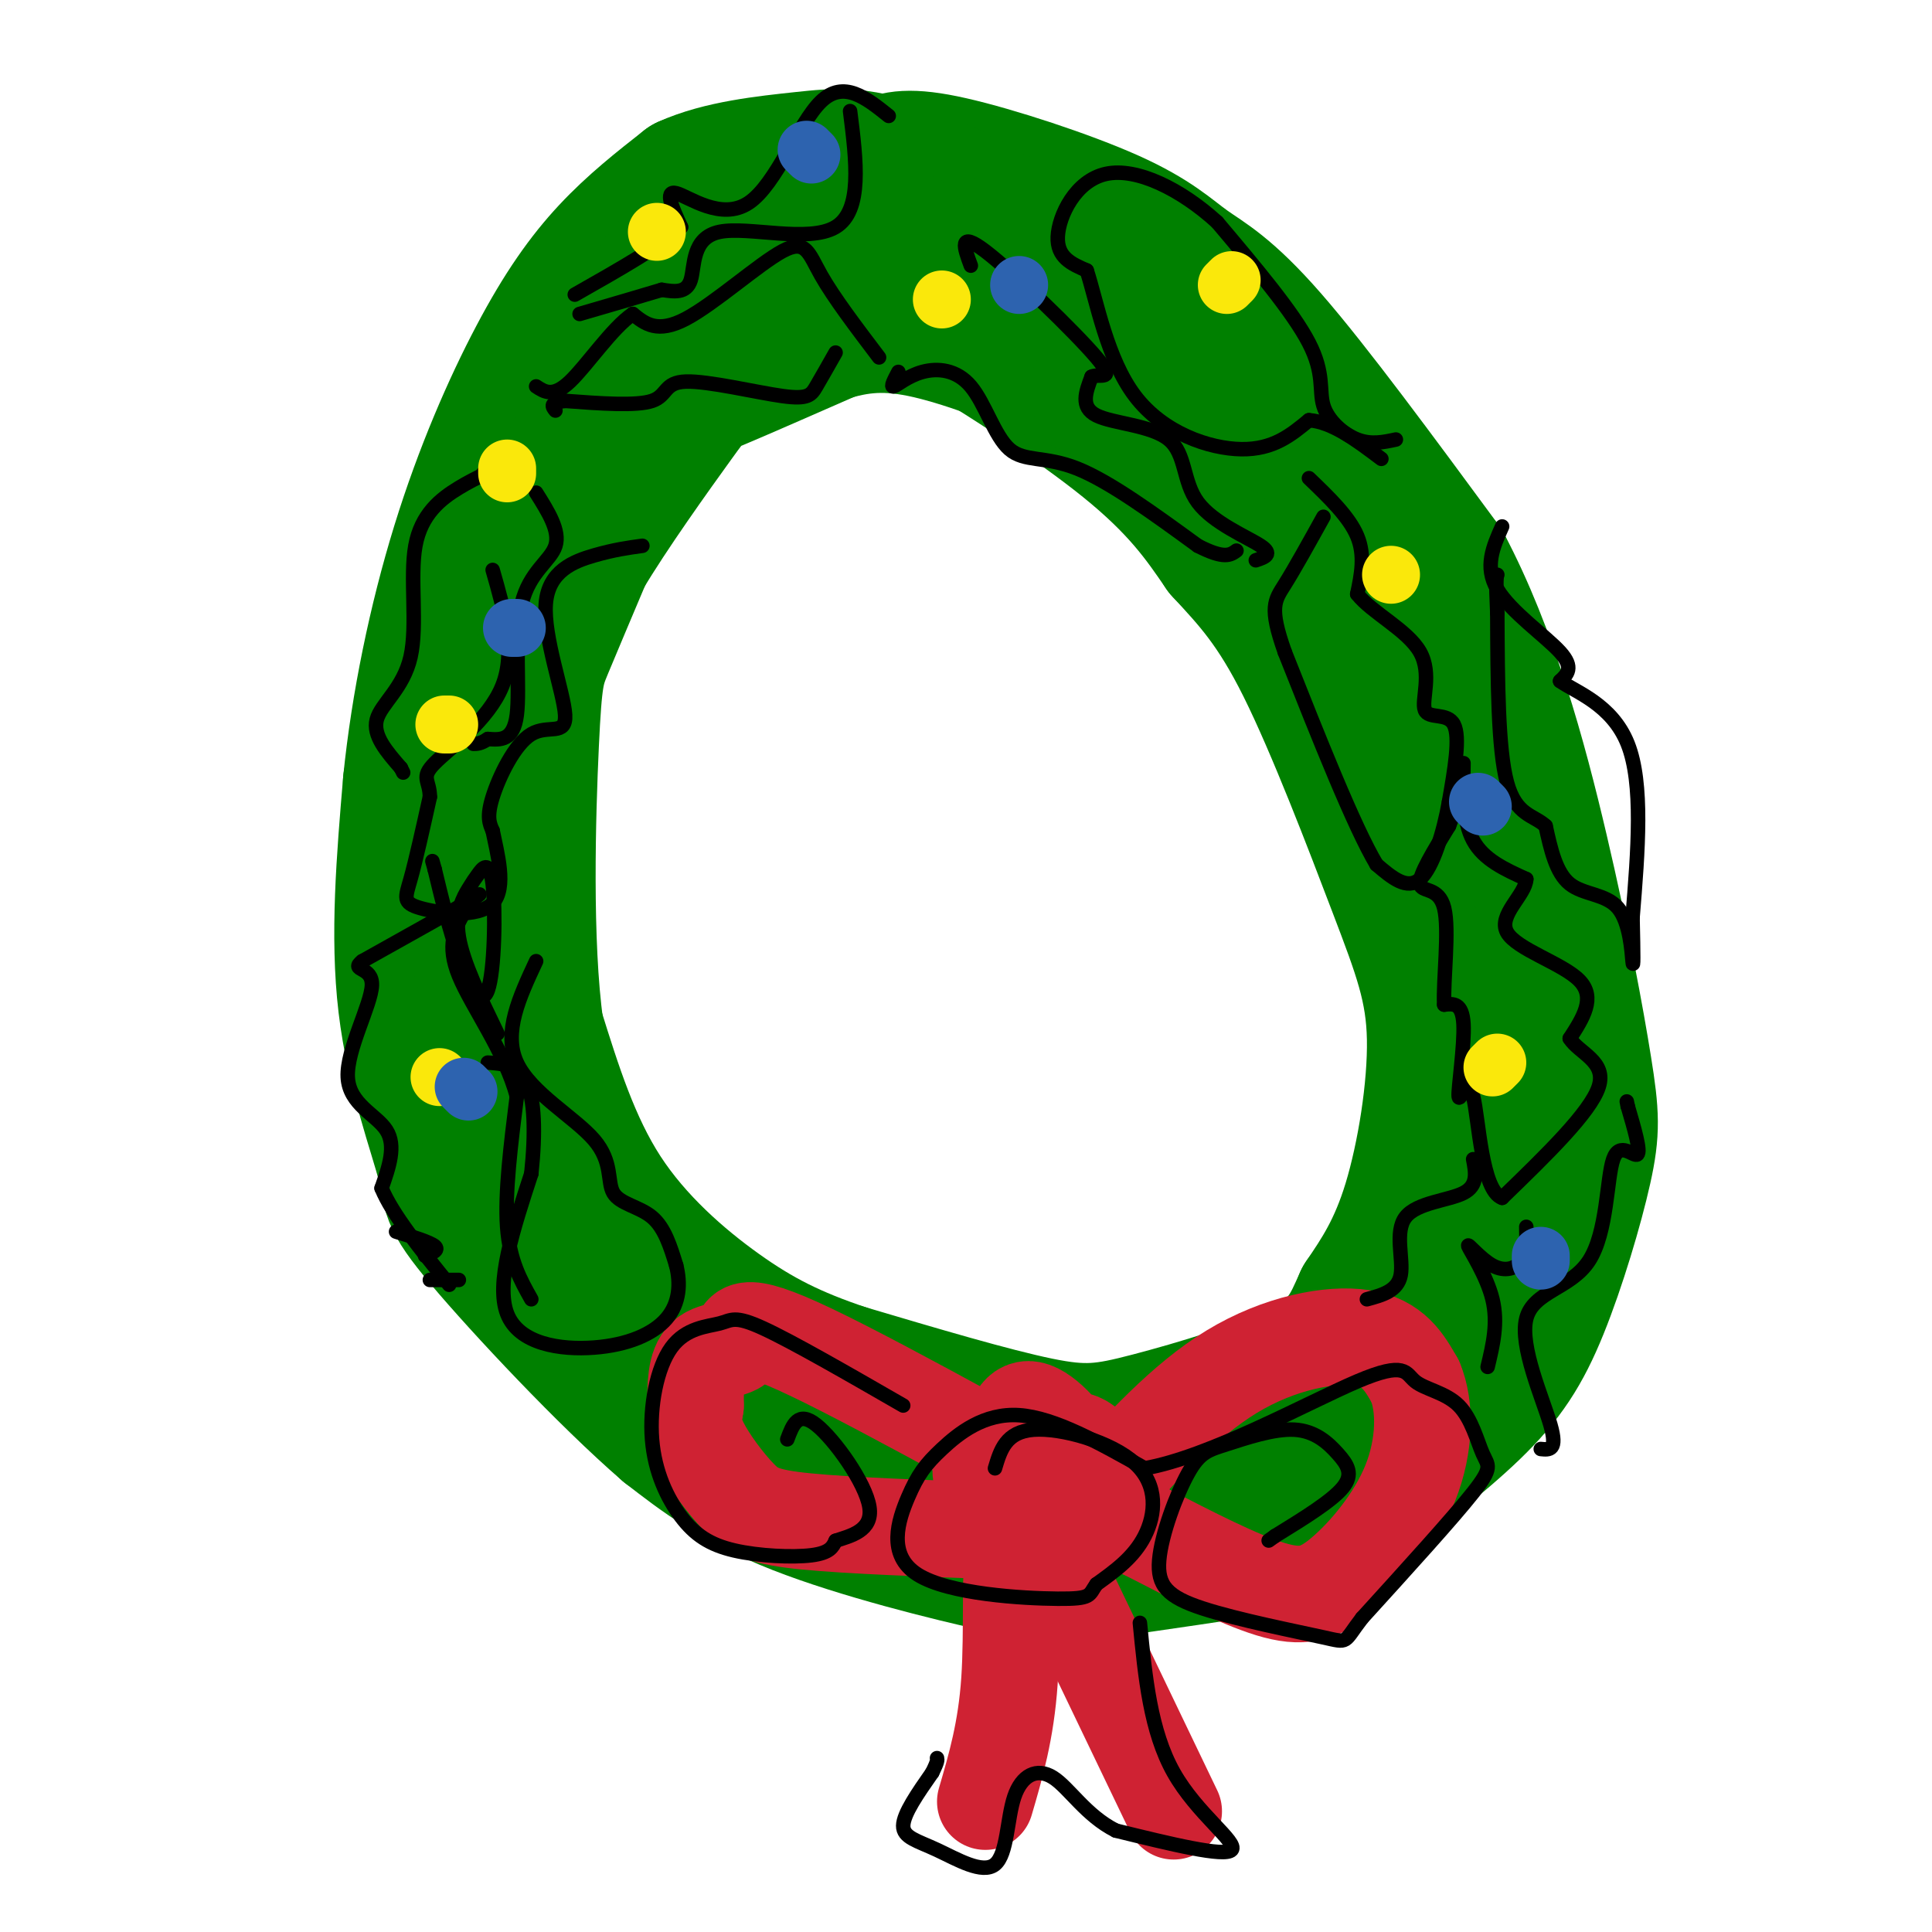 <svg viewBox='0 0 400 400' version='1.1' xmlns='http://www.w3.org/2000/svg' xmlns:xlink='http://www.w3.org/1999/xlink'><g fill='none' stroke='rgb(0,128,0)' stroke-width='28' stroke-linecap='round' stroke-linejoin='round'><path d='M177,38c1.843,-1.426 3.685,-2.852 6,-4c2.315,-1.148 5.101,-2.018 14,0c8.899,2.018 23.911,6.922 33,11c9.089,4.078 12.255,7.329 16,10c3.745,2.671 8.070,4.763 17,15c8.930,10.237 22.465,28.618 36,47'/><path d='M299,117c9.582,18.138 15.538,39.981 20,59c4.462,19.019 7.430,35.212 9,45c1.570,9.788 1.740,13.170 0,21c-1.740,7.830 -5.392,20.108 -9,29c-3.608,8.892 -7.174,14.398 -14,21c-6.826,6.602 -16.913,14.301 -27,22'/><path d='M278,314c-5.712,4.480 -6.492,4.681 -15,6c-8.508,1.319 -24.744,3.756 -34,5c-9.256,1.244 -11.530,1.297 -22,-1c-10.470,-2.297 -29.134,-6.942 -42,-12c-12.866,-5.058 -19.933,-10.529 -27,-16'/><path d='M138,296c-12.429,-10.718 -30.002,-29.512 -38,-39c-7.998,-9.488 -6.423,-9.670 -8,-16c-1.577,-6.330 -6.308,-18.809 -8,-33c-1.692,-14.191 -0.346,-30.096 1,-46'/><path d='M85,162c1.638,-16.156 5.233,-33.547 10,-49c4.767,-15.453 10.707,-28.968 16,-39c5.293,-10.032 9.941,-16.581 15,-22c5.059,-5.419 10.530,-9.710 16,-14'/><path d='M142,38c7.036,-3.202 16.625,-4.208 24,-5c7.375,-0.792 12.536,-1.369 23,3c10.464,4.369 26.232,13.685 42,23'/><path d='M231,59c18.607,20.762 44.125,61.167 57,83c12.875,21.833 13.107,25.095 14,30c0.893,4.905 2.446,11.452 4,18'/><path d='M306,190c0.690,10.536 0.417,27.875 0,41c-0.417,13.125 -0.976,22.036 -5,31c-4.024,8.964 -11.512,17.982 -19,27'/><path d='M282,289c-8.556,8.333 -20.444,15.667 -34,19c-13.556,3.333 -28.778,2.667 -44,2'/><path d='M204,310c-11.583,-0.952 -18.542,-4.333 -27,-8c-8.458,-3.667 -18.417,-7.619 -29,-15c-10.583,-7.381 -21.792,-18.190 -33,-29'/><path d='M115,258c-7.429,-8.500 -9.500,-15.250 -12,-21c-2.500,-5.750 -5.429,-10.500 -7,-23c-1.571,-12.500 -1.786,-32.750 -2,-53'/><path d='M94,161c2.444,-18.200 9.556,-37.200 17,-54c7.444,-16.800 15.222,-31.400 23,-46'/><path d='M134,61c7.578,-10.800 15.022,-14.800 22,-17c6.978,-2.200 13.489,-2.600 20,-3'/><path d='M176,41c9.964,0.500 24.875,3.250 34,6c9.125,2.750 12.464,5.500 16,9c3.536,3.500 7.268,7.750 11,12'/><path d='M267,91c-14.444,-11.867 -28.889,-23.733 -37,-30c-8.111,-6.267 -9.889,-6.933 -16,-8c-6.111,-1.067 -16.556,-2.533 -27,-4'/><path d='M187,49c-11.222,0.578 -25.778,4.022 -37,11c-11.222,6.978 -19.111,17.489 -27,28'/><path d='M123,88c-8.644,11.467 -16.756,26.133 -21,42c-4.244,15.867 -4.622,32.933 -5,50'/><path d='M97,180c0.000,12.833 2.500,19.917 5,27'/><path d='M150,58c9.458,0.810 18.917,1.619 25,2c6.083,0.381 8.792,0.333 19,6c10.208,5.667 27.917,17.048 39,26c11.083,8.952 15.542,15.476 20,22'/><path d='M253,114c5.934,6.423 10.770,11.481 17,24c6.230,12.519 13.856,32.500 19,46c5.144,13.500 7.808,20.519 8,31c0.192,10.481 -2.088,24.423 -5,34c-2.912,9.577 -6.456,14.788 -10,20'/><path d='M282,269c-2.565,5.649 -3.976,9.772 -12,14c-8.024,4.228 -22.660,8.561 -32,11c-9.340,2.439 -13.383,2.982 -23,1c-9.617,-1.982 -24.809,-6.491 -40,-11'/><path d='M175,284c-10.810,-3.619 -17.833,-7.167 -26,-13c-8.167,-5.833 -17.476,-13.952 -24,-24c-6.524,-10.048 -10.262,-22.024 -14,-34'/><path d='M111,213c-2.476,-17.643 -1.667,-44.750 -1,-59c0.667,-14.250 1.190,-15.643 3,-20c1.810,-4.357 4.905,-11.679 8,-19'/><path d='M121,115c5.274,-8.917 14.458,-21.708 19,-28c4.542,-6.292 4.440,-6.083 9,-8c4.560,-1.917 13.780,-5.958 23,-10'/><path d='M172,69c7.000,-2.089 13.000,-2.311 22,0c9.000,2.311 21.000,7.156 33,12'/><path d='M227,81c5.500,2.000 2.750,1.000 0,0'/></g>
<g fill='none' stroke='rgb(0,0,0)' stroke-width='3' stroke-linecap='round' stroke-linejoin='round'><path d='M303,158c-0.083,6.000 -0.167,12.000 2,16c2.167,4.000 6.583,6.000 11,8'/><path d='M316,182c-0.119,3.274 -5.917,7.458 -4,11c1.917,3.542 11.548,6.440 15,10c3.452,3.560 0.726,7.780 -2,12'/><path d='M325,215c1.911,3.067 7.689,4.733 6,10c-1.689,5.267 -10.844,14.133 -20,23'/><path d='M311,248c-4.242,-1.424 -4.848,-16.485 -6,-21c-1.152,-4.515 -2.848,1.515 -3,0c-0.152,-1.515 1.242,-10.576 1,-15c-0.242,-4.424 -2.121,-4.212 -4,-4'/><path d='M299,208c-0.250,-4.988 1.125,-15.458 0,-20c-1.125,-4.542 -4.750,-3.155 -5,-5c-0.250,-1.845 2.875,-6.923 6,-12'/><path d='M300,171c1.333,-3.333 1.667,-5.667 2,-8'/><path d='M311,109c-1.867,4.178 -3.733,8.356 -1,13c2.733,4.644 10.067,9.756 13,13c2.933,3.244 1.467,4.622 0,6'/><path d='M323,141c3.067,2.222 10.733,4.778 14,13c3.267,8.222 2.133,22.111 1,36'/><path d='M338,190c0.193,8.233 0.175,10.815 0,9c-0.175,-1.815 -0.509,-8.027 -3,-11c-2.491,-2.973 -7.140,-2.707 -10,-5c-2.860,-2.293 -3.930,-7.147 -5,-12'/><path d='M320,171c-2.467,-2.311 -6.133,-2.089 -8,-9c-1.867,-6.911 -1.933,-20.956 -2,-35'/><path d='M310,127c-0.333,-7.167 -0.167,-7.583 0,-8'/><path d='M271,99c4.167,4.000 8.333,8.000 10,12c1.667,4.000 0.833,8.000 0,12'/><path d='M281,123c2.982,3.844 10.439,7.453 13,12c2.561,4.547 0.228,10.032 1,12c0.772,1.968 4.649,0.419 6,3c1.351,2.581 0.175,9.290 -1,16'/><path d='M300,166c-1.089,6.178 -3.311,13.622 -6,16c-2.689,2.378 -5.844,-0.311 -9,-3'/><path d='M285,179c-4.667,-7.833 -11.833,-25.917 -19,-44'/><path d='M266,135c-3.311,-9.333 -2.089,-10.667 0,-14c2.089,-3.333 5.044,-8.667 8,-14'/></g>
<g fill='none' stroke='rgb(207,34,51)' stroke-width='3' stroke-linecap='round' stroke-linejoin='round'><path d='M212,298c3.518,-2.094 7.037,-4.189 10,-3c2.963,1.189 5.372,5.660 7,9c1.628,3.340 2.477,5.547 1,8c-1.477,2.453 -5.279,5.151 -10,6c-4.721,0.849 -10.360,-0.152 -13,-3c-2.640,-2.848 -2.279,-7.542 -1,-11c1.279,-3.458 3.477,-5.679 7,-6c3.523,-0.321 8.372,1.260 12,5c3.628,3.740 6.037,9.640 3,13c-3.037,3.360 -11.518,4.180 -20,5'/><path d='M208,321c-5.030,-0.435 -7.605,-4.023 -4,-8c3.605,-3.977 13.389,-8.344 18,-9c4.611,-0.656 4.049,2.400 3,6c-1.049,3.600 -2.585,7.743 -6,9c-3.415,1.257 -8.707,-0.371 -14,-2'/></g>
<g fill='none' stroke='rgb(207,34,51)' stroke-width='20' stroke-linecap='round' stroke-linejoin='round'><path d='M209,298c0.952,-3.563 1.903,-7.125 5,-6c3.097,1.125 8.339,6.939 9,11c0.661,4.061 -3.259,6.369 -7,7c-3.741,0.631 -7.303,-0.414 -10,-2c-2.697,-1.586 -4.529,-3.712 -1,-6c3.529,-2.288 12.420,-4.737 17,-4c4.580,0.737 4.848,4.660 5,8c0.152,3.340 0.186,6.097 -2,8c-2.186,1.903 -6.593,2.951 -11,4'/><path d='M214,318c-4.199,0.543 -9.195,-0.098 -7,-4c2.195,-3.902 11.581,-11.064 15,-13c3.419,-1.936 0.870,1.354 1,4c0.130,2.646 2.939,4.648 0,7c-2.939,2.352 -11.624,5.056 -14,2c-2.376,-3.056 1.559,-11.871 4,-16c2.441,-4.129 3.388,-3.573 5,1c1.612,4.573 3.889,13.164 4,17c0.111,3.836 -1.945,2.918 -4,2'/><path d='M218,318c-3.741,0.886 -11.095,2.100 -12,-2c-0.905,-4.100 4.639,-13.513 8,-16c3.361,-2.487 4.540,1.952 5,6c0.460,4.048 0.201,7.705 -3,9c-3.201,1.295 -9.343,0.227 -11,-3c-1.657,-3.227 1.172,-8.614 4,-14'/><path d='M227,310c9.067,-10.000 18.133,-20.000 28,-26c9.867,-6.000 20.533,-8.000 27,-7c6.467,1.000 8.733,5.000 11,9'/><path d='M293,286c2.167,5.083 2.086,13.290 -1,21c-3.086,7.710 -9.177,14.922 -14,19c-4.823,4.078 -8.378,5.022 -15,3c-6.622,-2.022 -16.311,-7.011 -26,-12'/><path d='M237,317c-18.845,-10.099 -52.959,-29.346 -69,-37c-16.041,-7.654 -14.011,-3.715 -15,-2c-0.989,1.715 -4.997,1.204 -7,3c-2.003,1.796 -2.002,5.898 -2,10'/><path d='M144,291c-0.472,2.766 -0.652,4.679 1,8c1.652,3.321 5.137,8.048 8,11c2.863,2.952 5.104,4.129 14,5c8.896,0.871 24.448,1.435 40,2'/><path d='M207,317c6.869,-0.667 4.042,-3.333 3,2c-1.042,5.333 -0.298,18.667 -1,29c-0.702,10.333 -2.851,17.667 -5,25'/><path d='M219,325c0.000,0.000 24.000,50.000 24,50'/></g>
<g fill='none' stroke='rgb(0,0,0)' stroke-width='3' stroke-linecap='round' stroke-linejoin='round'><path d='M110,269c-2.250,-4.000 -4.500,-8.000 -5,-15c-0.500,-7.000 0.750,-17.000 2,-27'/><path d='M107,227c-2.400,-9.178 -9.400,-18.622 -12,-25c-2.600,-6.378 -0.800,-9.689 1,-13'/><path d='M96,189c1.622,-3.267 5.178,-4.933 2,-3c-3.178,1.933 -13.089,7.467 -23,13'/><path d='M75,199c-2.671,2.129 2.150,0.952 2,5c-0.150,4.048 -5.271,13.321 -5,19c0.271,5.679 5.935,7.766 8,11c2.065,3.234 0.533,7.617 -1,12'/><path d='M79,246c2.167,5.333 8.083,12.667 14,20'/><path d='M89,265c0.000,0.000 6.000,0.000 6,0'/><path d='M305,240c0.524,2.720 1.048,5.440 -2,7c-3.048,1.560 -9.667,1.958 -12,5c-2.333,3.042 -0.381,8.726 -1,12c-0.619,3.274 -3.810,4.137 -7,5'/><path d='M308,283c1.094,-4.553 2.188,-9.107 1,-14c-1.188,-4.893 -4.659,-10.126 -5,-11c-0.341,-0.874 2.447,2.611 5,4c2.553,1.389 4.872,0.683 6,-1c1.128,-1.683 1.064,-4.341 1,-7'/><path d='M319,300c1.777,0.187 3.554,0.374 2,-5c-1.554,-5.374 -6.438,-16.307 -5,-22c1.438,-5.693 9.200,-6.144 13,-12c3.800,-5.856 3.638,-17.115 5,-21c1.362,-3.885 4.246,-0.396 5,-1c0.754,-0.604 -0.623,-5.302 -2,-10'/><path d='M337,229c-0.333,-1.667 -0.167,-0.833 0,0'/><path d='M289,91c-2.565,0.554 -5.131,1.107 -8,0c-2.869,-1.107 -6.042,-3.875 -7,-7c-0.958,-3.125 0.298,-6.607 -3,-13c-3.298,-6.393 -11.149,-15.696 -19,-25'/><path d='M252,46c-7.476,-6.821 -16.667,-11.375 -23,-10c-6.333,1.375 -9.810,8.679 -10,13c-0.190,4.321 2.905,5.661 6,7'/><path d='M225,56c2.048,6.238 4.167,18.333 10,26c5.833,7.667 15.381,10.905 22,11c6.619,0.095 10.310,-2.952 14,-6'/><path d='M271,87c4.833,0.333 9.917,4.167 15,8'/><path d='M260,116c1.831,-0.616 3.662,-1.231 1,-3c-2.662,-1.769 -9.817,-4.691 -13,-9c-3.183,-4.309 -2.396,-10.006 -6,-13c-3.604,-2.994 -11.601,-3.284 -15,-5c-3.399,-1.716 -2.199,-4.858 -1,-8'/><path d='M226,78c1.405,-0.798 5.417,1.208 1,-4c-4.417,-5.208 -17.262,-17.631 -23,-22c-5.738,-4.369 -4.369,-0.685 -3,3'/><path d='M186,77c-0.844,1.595 -1.689,3.190 -1,3c0.689,-0.190 2.911,-2.164 6,-3c3.089,-0.836 7.044,-0.533 10,3c2.956,3.533 4.911,10.297 8,13c3.089,2.703 7.311,1.344 14,4c6.689,2.656 15.844,9.328 25,16'/><path d='M248,113c5.500,2.833 6.750,1.917 8,1'/><path d='M184,24c-4.673,-3.744 -9.345,-7.488 -14,-3c-4.655,4.488 -9.292,17.208 -15,21c-5.708,3.792 -12.488,-1.345 -15,-2c-2.512,-0.655 -0.756,3.173 1,7'/><path d='M141,47c-3.500,3.500 -12.750,8.750 -22,14'/><path d='M176,23c1.304,10.315 2.607,20.631 -3,24c-5.607,3.369 -18.125,-0.208 -24,1c-5.875,1.208 -5.107,7.202 -6,10c-0.893,2.798 -3.446,2.399 -6,2'/><path d='M137,60c-3.833,1.167 -10.417,3.083 -17,5'/><path d='M182,74c-4.696,-6.196 -9.393,-12.393 -12,-17c-2.607,-4.607 -3.125,-7.625 -8,-5c-4.875,2.625 -14.107,10.893 -20,14c-5.893,3.107 -8.446,1.054 -11,-1'/><path d='M131,65c-4.289,2.911 -9.511,10.689 -13,14c-3.489,3.311 -5.244,2.156 -7,1'/><path d='M173,73c-1.477,2.609 -2.954,5.219 -4,7c-1.046,1.781 -1.662,2.735 -7,2c-5.338,-0.735 -15.399,-3.159 -20,-3c-4.601,0.159 -3.743,2.903 -7,4c-3.257,1.097 -10.628,0.549 -18,0'/><path d='M117,83c-3.333,0.333 -2.667,1.167 -2,2'/><path d='M111,102c2.488,3.946 4.976,7.893 4,11c-0.976,3.107 -5.417,5.375 -7,12c-1.583,6.625 -0.310,17.607 -1,23c-0.690,5.393 -3.345,5.196 -6,5'/><path d='M101,153c-1.500,1.000 -2.250,1.000 -3,1'/><path d='M100,98c1.892,-0.675 3.784,-1.350 3,-1c-0.784,0.350 -4.243,1.724 -8,4c-3.757,2.276 -7.811,5.456 -9,12c-1.189,6.544 0.488,16.454 -1,23c-1.488,6.546 -6.139,9.727 -7,13c-0.861,3.273 2.070,6.636 5,10'/><path d='M83,159c0.833,1.667 0.417,0.833 0,0'/><path d='M133,113c-2.933,0.403 -5.866,0.806 -10,2c-4.134,1.194 -9.470,3.179 -10,10c-0.530,6.821 3.744,18.478 4,23c0.256,4.522 -3.508,1.910 -7,4c-3.492,2.090 -6.712,8.883 -8,13c-1.288,4.117 -0.644,5.559 0,7'/><path d='M102,172c0.864,4.378 3.026,11.823 0,15c-3.026,3.177 -11.238,2.086 -15,1c-3.762,-1.086 -3.075,-2.167 -2,-6c1.075,-3.833 2.537,-10.416 4,-17'/><path d='M89,165c-0.012,-3.548 -2.042,-3.917 1,-7c3.042,-3.083 11.155,-8.881 14,-16c2.845,-7.119 0.423,-15.560 -2,-24'/><path d='M111,199c-3.437,7.373 -6.874,14.746 -4,21c2.874,6.254 12.059,11.388 16,16c3.941,4.612 2.638,8.703 4,11c1.362,2.297 5.389,2.799 8,5c2.611,2.201 3.805,6.100 5,10'/><path d='M140,262c0.927,3.656 0.743,7.794 -2,11c-2.743,3.206 -8.046,5.478 -15,6c-6.954,0.522 -15.558,-0.708 -18,-7c-2.442,-6.292 1.279,-17.646 5,-29'/><path d='M110,243c0.911,-8.556 0.689,-15.444 -1,-19c-1.689,-3.556 -4.844,-3.778 -8,-4'/><path d='M206,304c1.125,-3.786 2.250,-7.571 8,-8c5.750,-0.429 16.125,2.500 21,7c4.875,4.500 4.250,10.571 2,15c-2.250,4.429 -6.125,7.214 -10,10'/><path d='M227,328c-1.650,2.303 -0.774,3.060 -8,3c-7.226,-0.060 -22.555,-0.936 -29,-5c-6.445,-4.064 -4.006,-11.316 -2,-16c2.006,-4.684 3.578,-6.799 7,-10c3.422,-3.201 8.692,-7.486 16,-7c7.308,0.486 16.654,5.743 26,11'/><path d='M237,304c13.387,-2.334 33.856,-13.670 44,-18c10.144,-4.330 9.964,-1.655 12,0c2.036,1.655 6.288,2.289 9,5c2.712,2.711 3.884,7.499 5,10c1.116,2.501 2.176,2.715 -2,8c-4.176,5.285 -13.588,15.643 -23,26'/><path d='M282,335c-4.020,5.202 -2.569,5.208 -8,4c-5.431,-1.208 -17.744,-3.631 -25,-6c-7.256,-2.369 -9.456,-4.684 -9,-10c0.456,-5.316 3.569,-13.634 6,-18c2.431,-4.366 4.182,-4.780 8,-6c3.818,-1.220 9.704,-3.244 14,-3c4.296,0.244 7.003,2.758 9,5c1.997,2.242 3.285,4.212 1,7c-2.285,2.788 -8.142,6.394 -14,10'/><path d='M264,318c-2.333,1.667 -1.167,0.833 0,0'/><path d='M187,291c-11.500,-6.621 -22.999,-13.242 -29,-16c-6.001,-2.758 -6.503,-1.654 -9,-1c-2.497,0.654 -6.989,0.857 -10,5c-3.011,4.143 -4.542,12.226 -4,19c0.542,6.774 3.155,12.238 6,16c2.845,3.762 5.920,5.820 11,7c5.080,1.180 12.166,1.480 16,1c3.834,-0.480 4.417,-1.740 5,-3'/><path d='M173,319c2.940,-1.000 7.792,-2.000 7,-7c-0.792,-5.000 -7.226,-14.000 -11,-17c-3.774,-3.000 -4.887,0.000 -6,3'/><path d='M236,336c1.089,11.222 2.178,22.444 7,31c4.822,8.556 13.378,14.444 12,16c-1.378,1.556 -12.689,-1.222 -24,-4'/><path d='M231,379c-6.194,-3.116 -9.679,-8.904 -13,-11c-3.321,-2.096 -6.478,-0.498 -8,4c-1.522,4.498 -1.408,11.896 -4,14c-2.592,2.104 -7.890,-1.087 -12,-3c-4.110,-1.913 -7.031,-2.546 -7,-5c0.031,-2.454 3.016,-6.727 6,-11'/><path d='M193,367c1.167,-2.333 1.083,-2.667 1,-3'/><path d='M103,214c-3.571,-7.378 -7.141,-14.756 -8,-20c-0.859,-5.244 0.995,-8.354 2,-10c1.005,-1.646 1.162,-1.828 2,-3c0.838,-1.172 2.359,-3.335 3,2c0.641,5.335 0.403,18.167 -1,22c-1.403,3.833 -3.972,-1.333 -6,-7c-2.028,-5.667 -3.514,-11.833 -5,-18'/><path d='M90,180c-0.833,-3.000 -0.417,-1.500 0,0'/><path d='M82,255c3.500,1.083 7.000,2.167 8,3c1.000,0.833 -0.500,1.417 -2,2'/></g>
<g fill='none' stroke='rgb(250,232,11)' stroke-width='12' stroke-linecap='round' stroke-linejoin='round'><path d='M195,62c0.000,0.000 0.000,0.000 0,0'/><path d='M288,119c0.000,0.000 0.000,0.000 0,0'/><path d='M310,220c0.000,0.000 -1.000,1.000 -1,1'/><path d='M105,97c0.000,0.000 0.000,1.000 0,1'/><path d='M91,223c0.000,0.000 0.000,0.000 0,0'/><path d='M92,150c0.000,0.000 1.000,0.000 1,0'/><path d='M136,48c0.000,0.000 0.000,0.000 0,0'/><path d='M255,58c0.000,0.000 -1.000,1.000 -1,1'/></g>
<g fill='none' stroke='rgb(45,99,175)' stroke-width='12' stroke-linecap='round' stroke-linejoin='round'><path d='M306,166c0.000,0.000 1.000,1.000 1,1'/><path d='M319,261c0.000,0.000 0.000,-1.000 0,-1'/><path d='M211,59c0.000,0.000 0.000,0.000 0,0'/><path d='M168,32c0.000,0.000 -1.000,-1.000 -1,-1'/><path d='M107,130c0.000,0.000 -1.000,0.000 -1,0'/><path d='M96,225c0.000,0.000 1.000,1.000 1,1'/></g>
</svg>